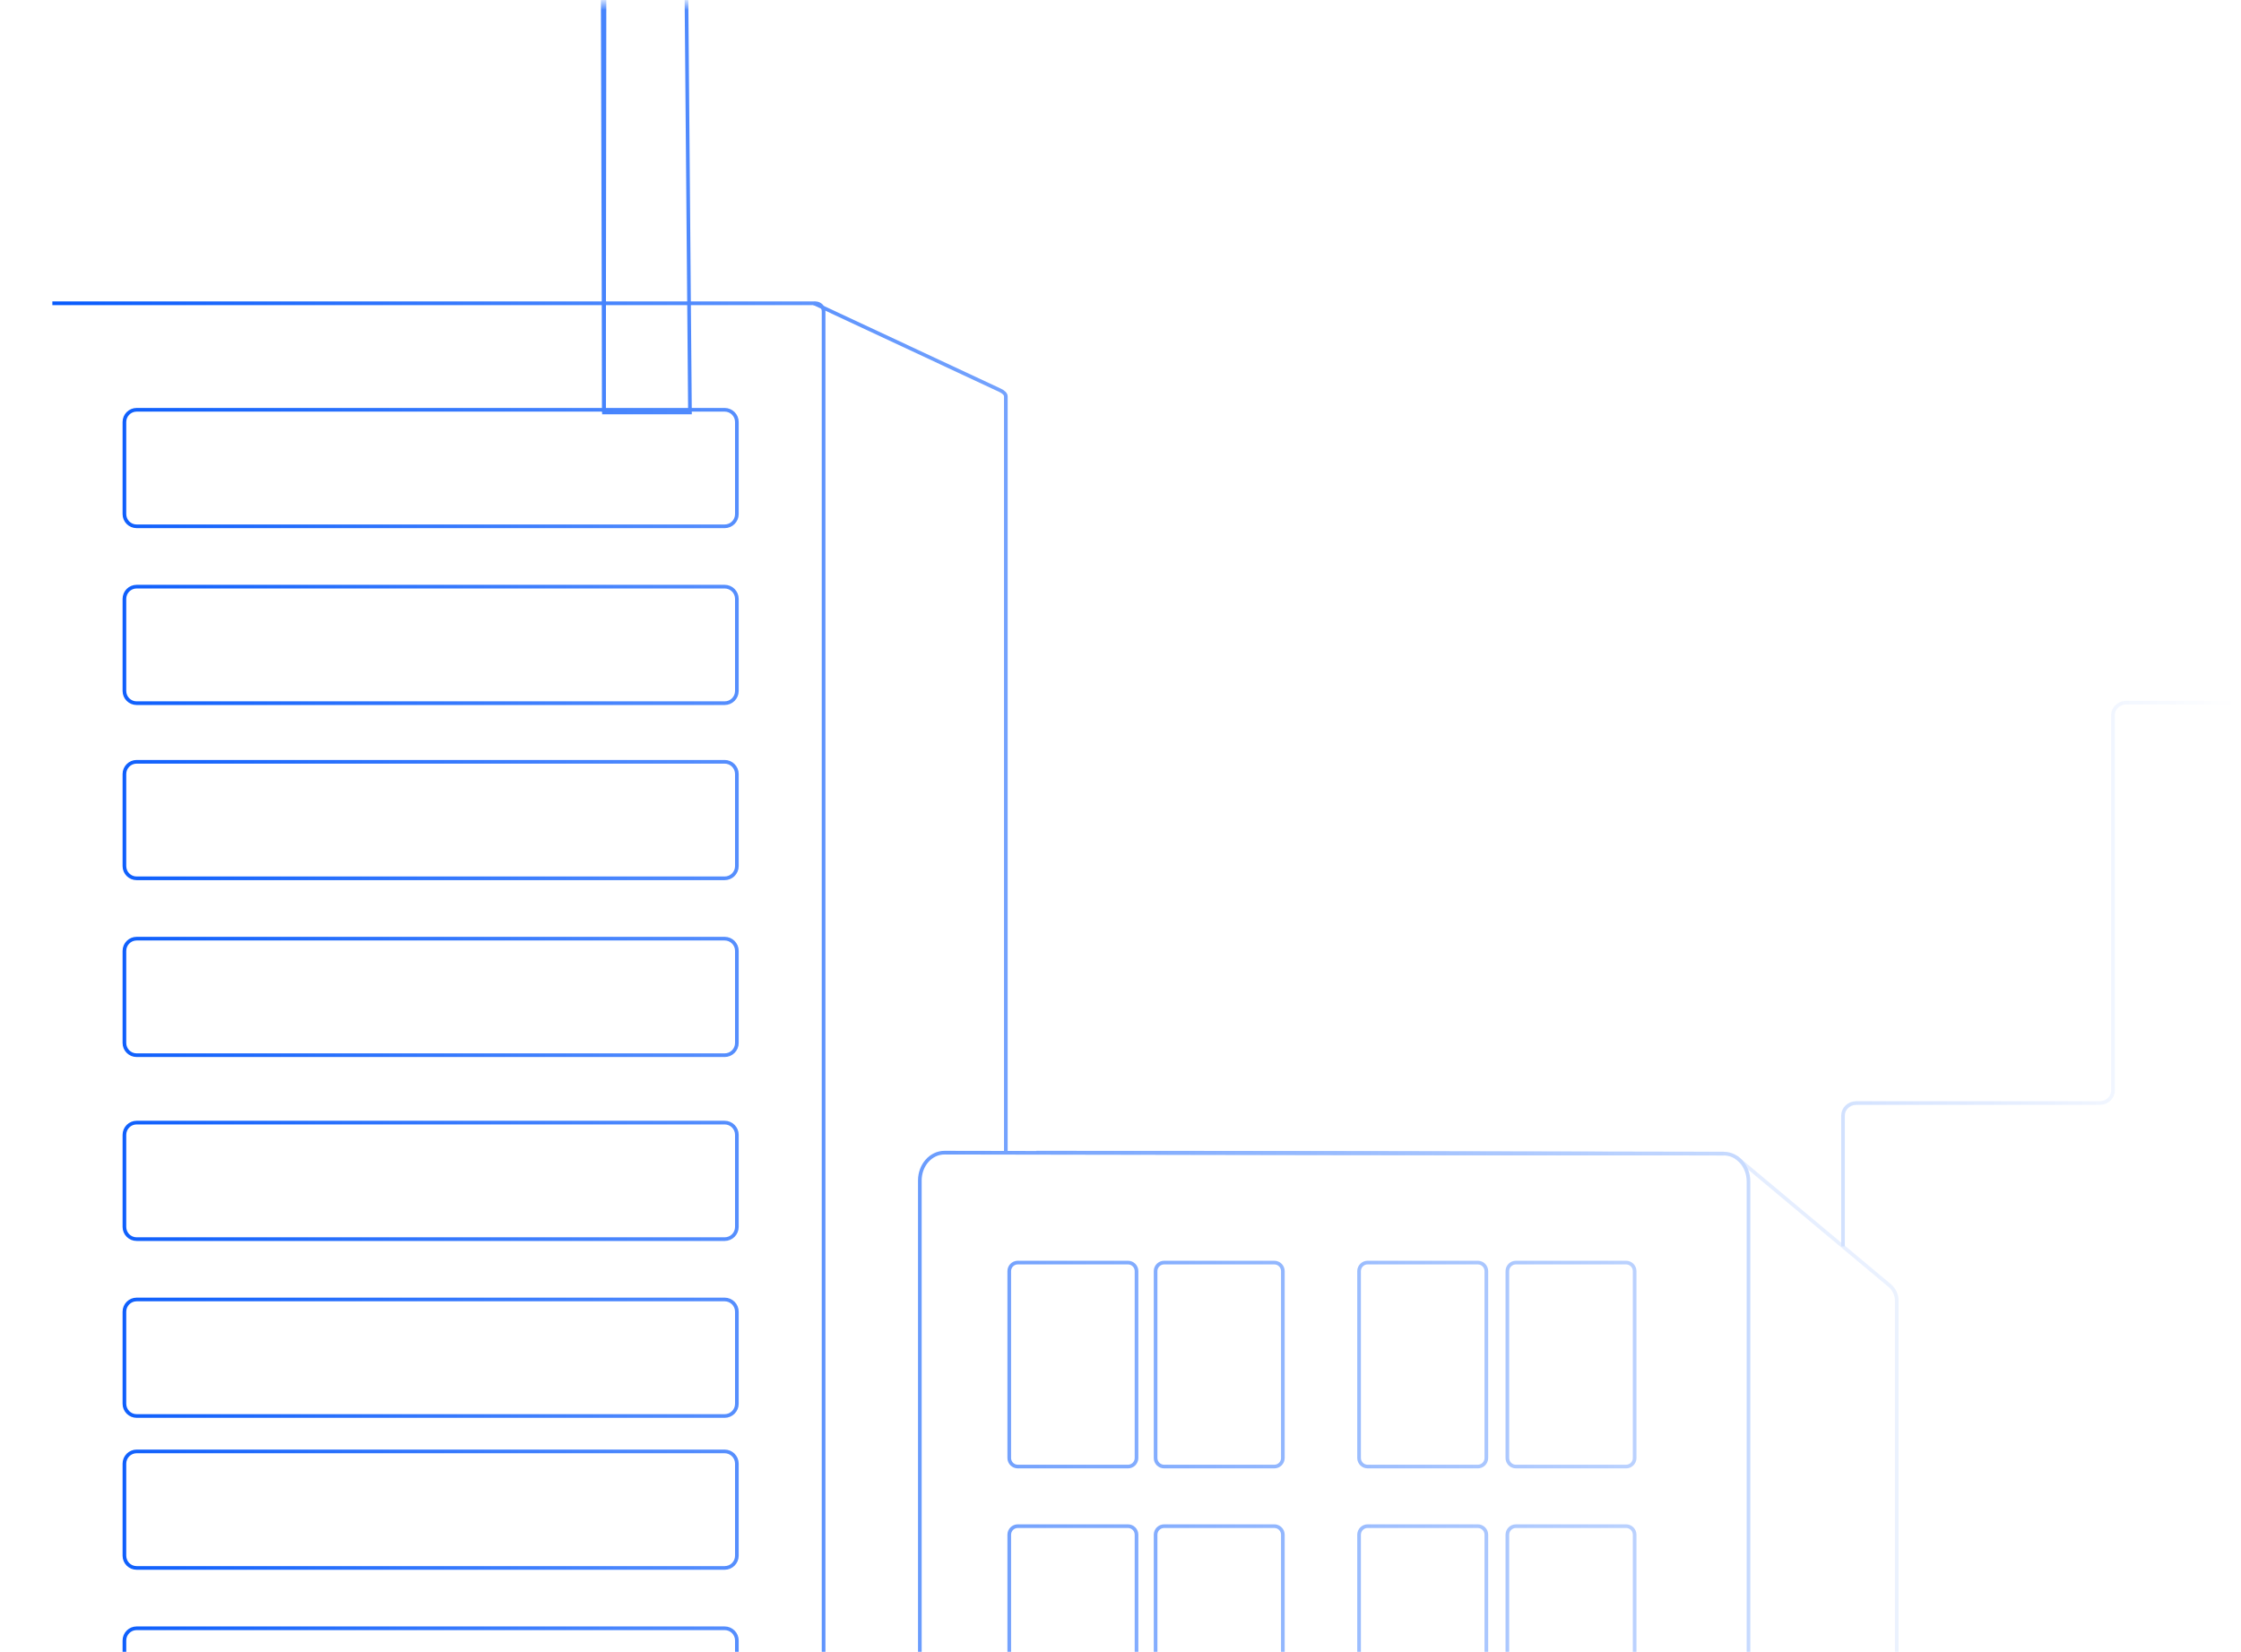 <svg width="331" height="244" viewBox="0 0 331 244" fill="none" xmlns="http://www.w3.org/2000/svg">
<mask id="mask0_595_12295" style="mask-type:alpha" maskUnits="userSpaceOnUse" x="0" y="0" width="331" height="250">
<rect x="0.202" y="0.508" width="330.173" height="248.605" fill="url(#paint0_linear_595_12295)"/>
</mask>
<g mask="url(#mask0_595_12295)">
<path d="M7.733 44.796H120.455C121.105 44.796 121.646 45.338 121.646 45.987V330.209" stroke="#0156FC" stroke-width="0.541" stroke-miterlimit="10"/>
<path d="M148.563 170.4V58.544C148.563 58.219 148.238 57.894 147.697 57.642C138.532 53.348 129.367 49.09 120.202 44.796" stroke="#0156FC" stroke-width="0.541" stroke-miterlimit="10"/>
<path d="M153.073 170.256C186.919 170.256 220.764 170.328 254.61 170.4C256.63 170.4 258.254 172.24 258.254 174.514V335.225" stroke="#0156FC" stroke-width="0.541" stroke-miterlimit="10"/>
<path d="M254.61 170.4C216.254 170.4 177.862 170.328 139.507 170.256C137.486 170.256 135.862 172.096 135.862 174.369V335.081" stroke="#0156FC" stroke-width="0.541" stroke-miterlimit="10"/>
<path opacity="0.5" d="M256.45 170.941C263.991 177.256 271.569 183.57 279.11 189.885C279.76 190.426 280.156 191.256 280.156 192.122V333.024" stroke="#0156FC" stroke-width="0.541" stroke-miterlimit="10"/>
<path d="M107.032 60.529H20.181C19.185 60.529 18.377 61.337 18.377 62.333V75.936C18.377 76.933 19.185 77.74 20.181 77.74H107.032C108.028 77.74 108.836 76.933 108.836 75.936V62.333C108.836 61.337 108.028 60.529 107.032 60.529Z" stroke="#0156FC" stroke-width="0.541" stroke-miterlimit="10"/>
<path d="M107.032 86.652H20.181C19.185 86.652 18.377 87.46 18.377 88.457V102.06C18.377 103.056 19.185 103.864 20.181 103.864H107.032C108.028 103.864 108.836 103.056 108.836 102.06V88.457C108.836 87.46 108.028 86.652 107.032 86.652Z" stroke="#0156FC" stroke-width="0.541" stroke-miterlimit="10"/>
<path d="M107.032 112.524H20.181C19.185 112.524 18.377 113.332 18.377 114.328V127.931C18.377 128.928 19.185 129.735 20.181 129.735H107.032C108.028 129.735 108.836 128.928 108.836 127.931V114.328C108.836 113.332 108.028 112.524 107.032 112.524Z" stroke="#0156FC" stroke-width="0.541" stroke-miterlimit="10"/>
<path d="M107.032 138.647H20.181C19.185 138.647 18.377 139.455 18.377 140.452V154.055C18.377 155.051 19.185 155.859 20.181 155.859H107.032C108.028 155.859 108.836 155.051 108.836 154.055V140.452C108.836 139.455 108.028 138.647 107.032 138.647Z" stroke="#0156FC" stroke-width="0.541" stroke-miterlimit="10"/>
<path d="M107.032 165.817H20.181C19.185 165.817 18.377 166.625 18.377 167.622V181.225C18.377 182.221 19.185 183.029 20.181 183.029H107.032C108.028 183.029 108.836 182.221 108.836 181.225V167.622C108.836 166.625 108.028 165.817 107.032 165.817Z" stroke="#0156FC" stroke-width="0.541" stroke-miterlimit="10"/>
<path d="M107.032 191.942H20.181C19.185 191.942 18.377 192.75 18.377 193.746V207.349C18.377 208.346 19.185 209.153 20.181 209.153H107.032C108.028 209.153 108.836 208.346 108.836 207.349V193.746C108.836 192.75 108.028 191.942 107.032 191.942Z" stroke="#0156FC" stroke-width="0.541" stroke-miterlimit="10"/>
<path d="M107.032 214.385H20.181C19.185 214.385 18.377 215.193 18.377 216.189V229.792C18.377 230.788 19.185 231.596 20.181 231.596H107.032C108.028 231.596 108.836 230.788 108.836 229.792V216.189C108.836 215.193 108.028 214.385 107.032 214.385Z" stroke="#0156FC" stroke-width="0.541" stroke-miterlimit="10"/>
<path d="M107.032 240.508H20.181C19.185 240.508 18.377 241.316 18.377 242.312V255.916C18.377 256.912 19.185 257.72 20.181 257.72H107.032C108.028 257.72 108.836 256.912 108.836 255.916V242.312C108.836 241.316 108.028 240.508 107.032 240.508Z" stroke="#0156FC" stroke-width="0.541" stroke-miterlimit="10"/>
<path d="M272.218 184.111V164.77C272.218 163.76 273.084 162.93 274.166 162.93H310.141C311.223 162.93 312.089 162.1 312.089 161.09V105.631C312.089 104.621 312.955 103.791 314.037 103.791H372.563C373.646 103.791 374.512 104.621 374.512 105.631V335.152" stroke="#0156FC" stroke-width="0.541" stroke-miterlimit="10"/>
<path d="M-40.148 -62.008H-2.009C-1.396 -62.008 -0.891 -62.513 -0.891 -63.126V-80.085C-0.891 -80.698 -0.385 -81.204 0.228 -81.204H88.269C88.883 -81.204 89.388 -80.698 89.388 -80.085C89.316 -33.069 89.28 13.91 89.207 60.925" stroke="#0156FC" stroke-width="0.541" stroke-miterlimit="10"/>
<path d="M166.604 186.493H150.331C149.634 186.493 149.068 187.059 149.068 187.756V215.359C149.068 216.057 149.634 216.622 150.331 216.622H166.604C167.302 216.622 167.867 216.057 167.867 215.359V187.756C167.867 187.059 167.302 186.493 166.604 186.493Z" stroke="#0156FC" stroke-width="0.541" stroke-miterlimit="10"/>
<path d="M188.218 186.493H171.945C171.247 186.493 170.682 187.059 170.682 187.756V215.359C170.682 216.057 171.247 216.622 171.945 216.622H188.218C188.915 216.622 189.481 216.057 189.481 215.359V187.756C189.481 187.059 188.915 186.493 188.218 186.493Z" stroke="#0156FC" stroke-width="0.541" stroke-miterlimit="10"/>
<path d="M218.274 186.493H202.001C201.304 186.493 200.738 187.059 200.738 187.756V215.359C200.738 216.057 201.304 216.622 202.001 216.622H218.274C218.972 216.622 219.537 216.057 219.537 215.359V187.756C219.537 187.059 218.972 186.493 218.274 186.493Z" stroke="#0156FC" stroke-width="0.541" stroke-miterlimit="10"/>
<path d="M240.177 186.493H223.904C223.206 186.493 222.641 187.059 222.641 187.756V215.359C222.641 216.057 223.206 216.622 223.904 216.622H240.177C240.874 216.622 241.44 216.057 241.44 215.359V187.756C241.44 187.059 240.874 186.493 240.177 186.493Z" stroke="#0156FC" stroke-width="0.541" stroke-miterlimit="10"/>
<path d="M166.604 225.426H150.331C149.634 225.426 149.068 225.992 149.068 226.689V254.292C149.068 254.99 149.634 255.555 150.331 255.555H166.604C167.302 255.555 167.867 254.99 167.867 254.292V226.689C167.867 225.992 167.302 225.426 166.604 225.426Z" stroke="#0156FC" stroke-width="0.541" stroke-miterlimit="10"/>
<path d="M188.218 225.426H171.945C171.247 225.426 170.682 225.992 170.682 226.689V254.292C170.682 254.99 171.247 255.555 171.945 255.555H188.218C188.915 255.555 189.481 254.99 189.481 254.292V226.689C189.481 225.992 188.915 225.426 188.218 225.426Z" stroke="#0156FC" stroke-width="0.541" stroke-miterlimit="10"/>
<path d="M218.274 225.426H202.001C201.304 225.426 200.738 225.992 200.738 226.689V254.292C200.738 254.99 201.304 255.555 202.001 255.555H218.274C218.972 255.555 219.537 254.99 219.537 254.292V226.689C219.537 225.992 218.972 225.426 218.274 225.426Z" stroke="#0156FC" stroke-width="0.541" stroke-miterlimit="10"/>
<path d="M240.177 225.426H223.904C223.206 225.426 222.641 225.992 222.641 226.689V254.292C222.641 254.99 223.206 255.555 223.904 255.555H240.177C240.874 255.555 241.44 254.99 241.44 254.292V226.689C241.44 225.992 240.874 225.426 240.177 225.426Z" stroke="#0156FC" stroke-width="0.541" stroke-miterlimit="10"/>
<path d="M101.909 60.926H89.207C89.063 13.513 88.919 -33.935 88.811 -81.348C92.599 -78.894 96.388 -76.44 100.177 -73.951C100.537 -73.698 100.754 -73.301 100.754 -72.868C101.151 -28.27 101.548 16.328 101.909 60.926Z" stroke="#0156FC" stroke-width="0.541" stroke-miterlimit="10"/>
</g>
<defs>
<linearGradient id="paint0_linear_595_12295" x1="330.375" y1="124.811" x2="0.202" y2="124.811" gradientUnits="userSpaceOnUse">
<stop stop-opacity="0"/>
<stop offset="1"/>
</linearGradient>
</defs>
</svg>
